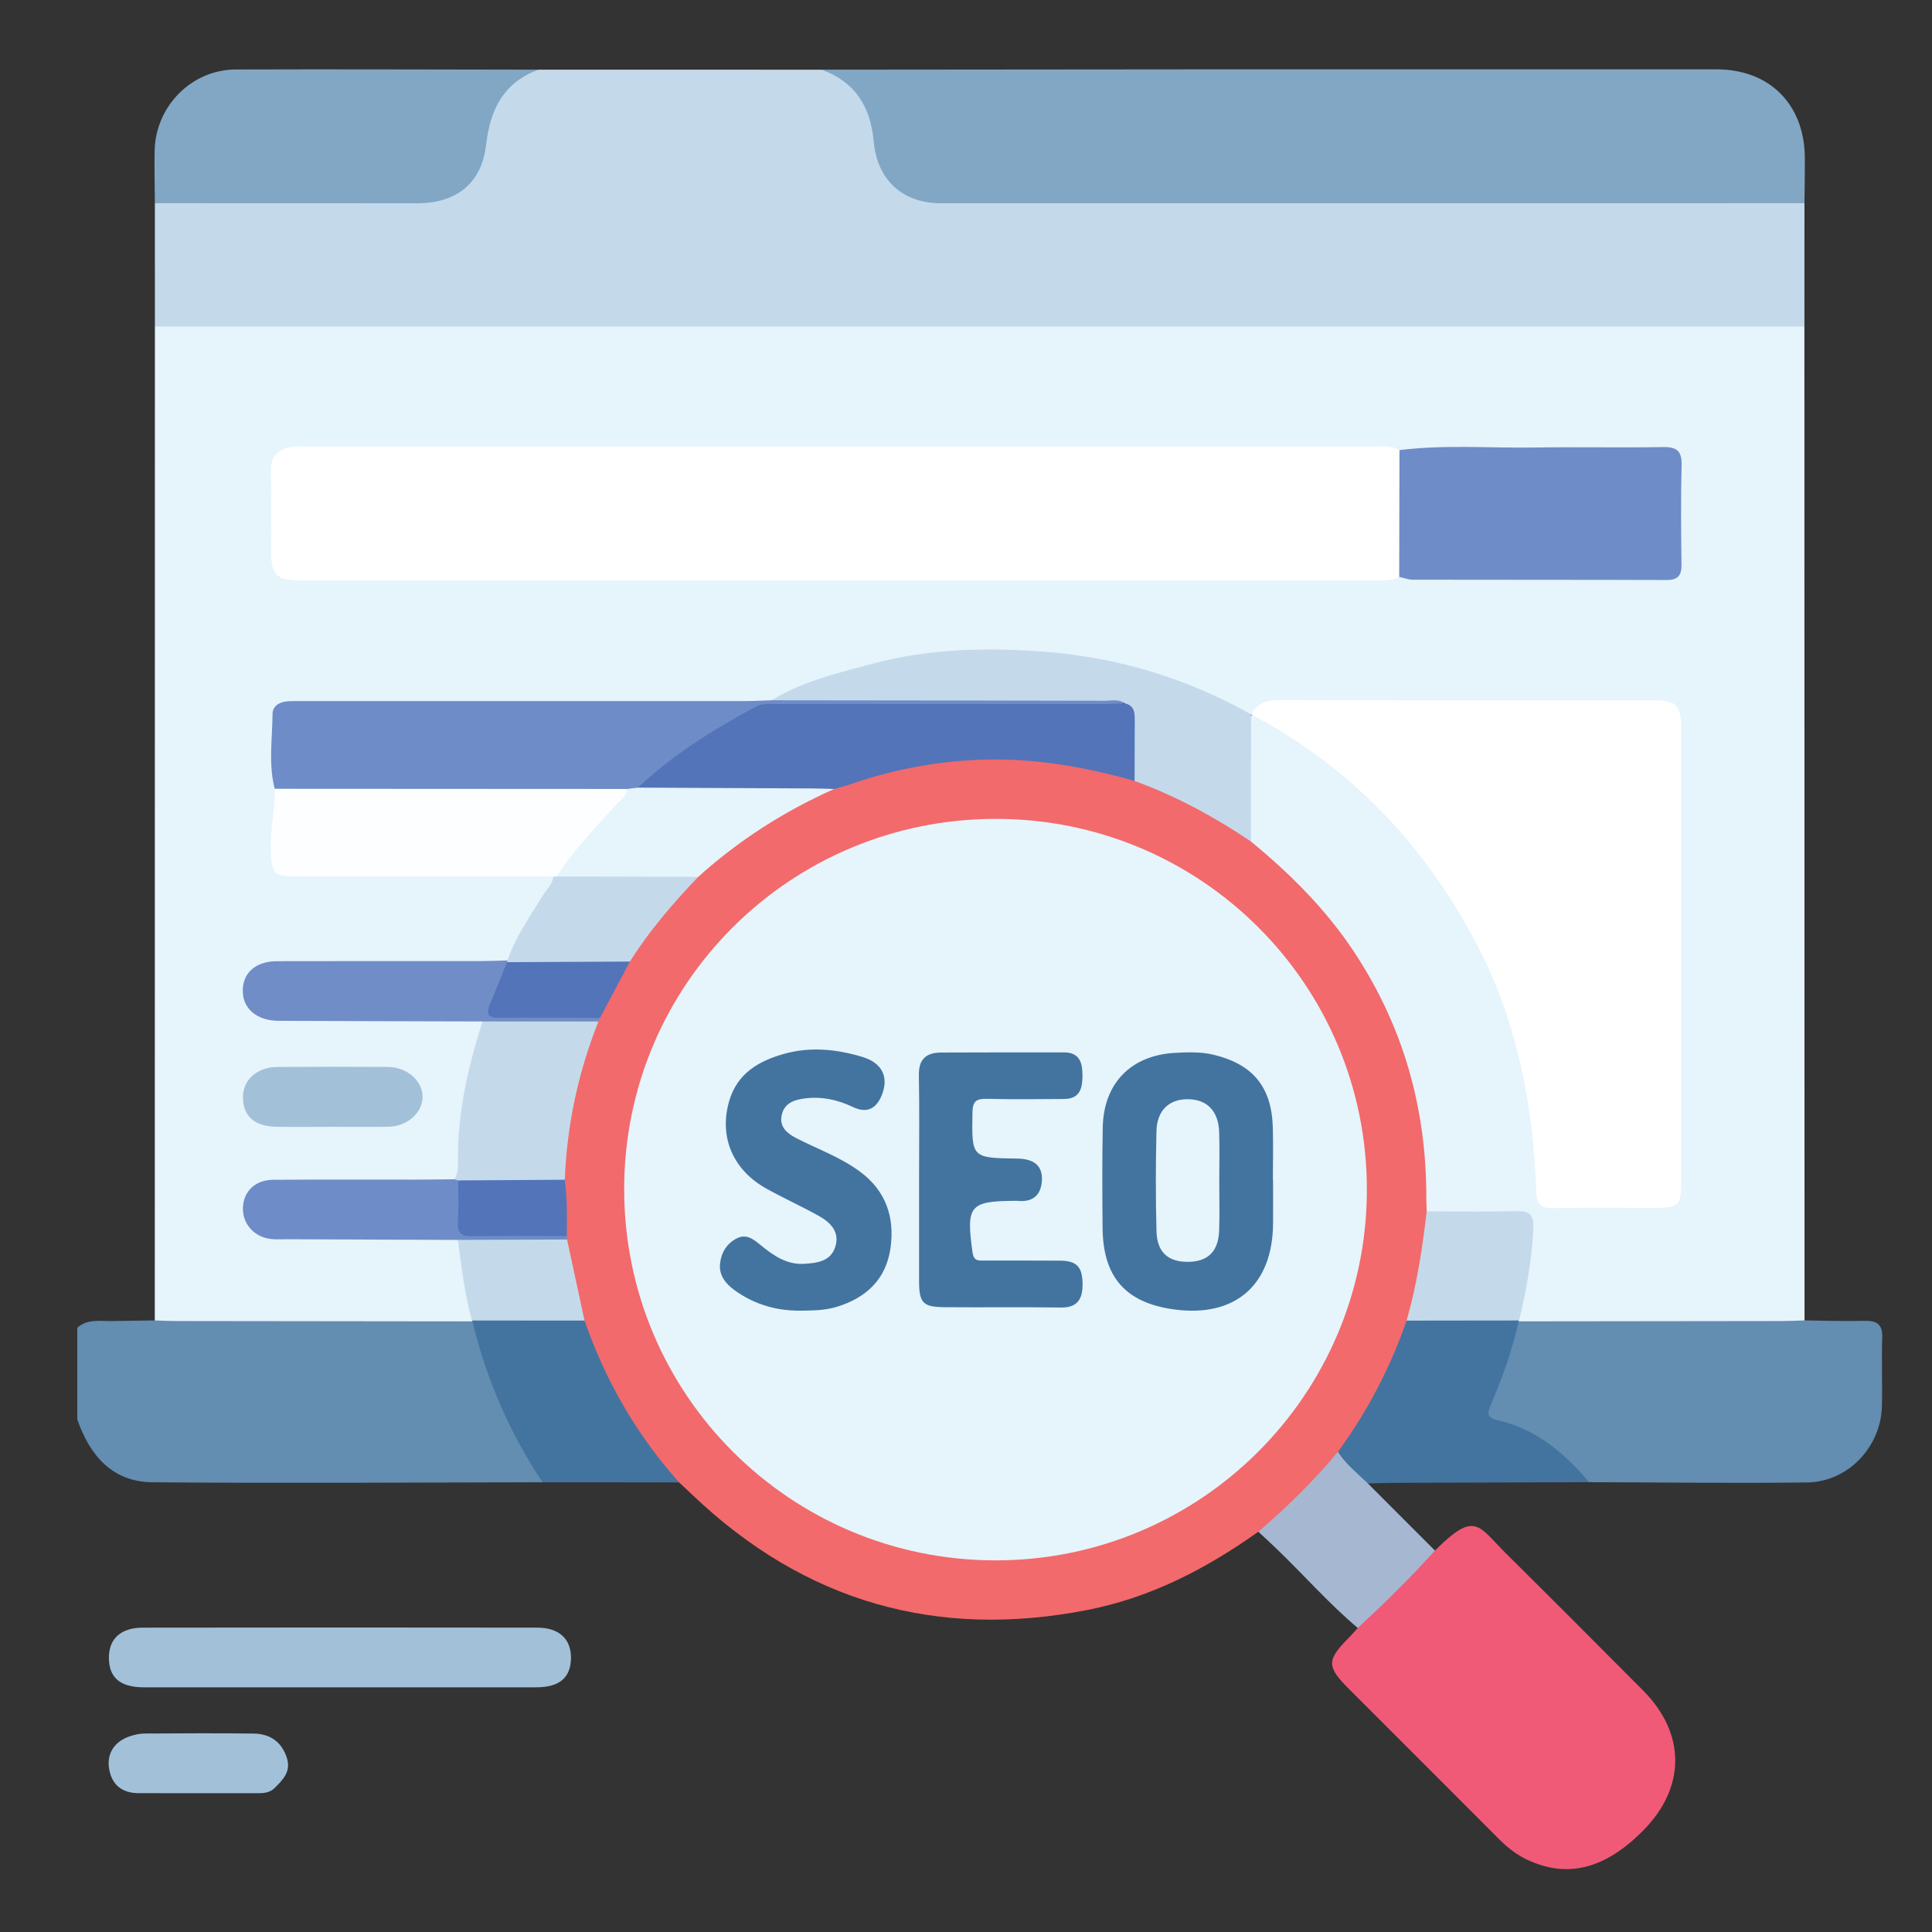<svg xmlns="http://www.w3.org/2000/svg" xmlns:xlink="http://www.w3.org/1999/xlink" id="Layer_1" x="0px" y="0px" width="200px" height="200px" viewBox="0 0 200 200" xml:space="preserve"><rect x="0" y="0" width="200" height="200" fill="#333333" stroke="none"/> <g> <path fill-rule="evenodd" clip-rule="evenodd" fill="#638DB1" d="M56.171,153.445c-13.463,0.018-26.927,0.115-40.39,0 c-4.145-0.035-6.495-2.775-7.781-6.512c0-3.163,0-6.325,0-9.488c1.05-0.932,2.333-0.672,3.56-0.692 c1.487-0.026,2.976-0.044,4.463-0.064c0.598-0.518,1.333-0.544,2.063-0.546c9.582-0.018,19.164-0.021,28.745,0.002 c0.484,0,0.97,0.029,1.439,0.155c0.787,0.226,1.146,0.841,1.347,1.565c1.425,5.151,3.612,9.969,6.339,14.554 C56.141,152.73,56.292,153.064,56.171,153.445z"></path> <path fill-rule="evenodd" clip-rule="evenodd" fill="#E6F4FC" d="M48.903,136.789c-10.235-0.01-20.47-0.021-30.704-0.036 c-0.726-0.002-1.451-0.042-2.176-0.064c0.004-34.295,0.008-68.589,0.012-102.883c0.534-0.491,1.202-0.541,1.875-0.568 c0.607-0.024,1.215-0.016,1.823-0.016c54.453,0,108.906-0.003,163.359,0.012c1.247,0,2.573-0.303,3.698,0.572 c0.004,34.294,0.008,68.588,0.013,102.883c-0.554,0.611-1.308,0.591-2.026,0.594c-8.546,0.024-17.092,0.024-25.638,0.004 c-0.484-0.002-0.97-0.033-1.435-0.188c-0.214-0.078-0.401-0.202-0.559-0.368c-0.299-2.209,0.521-4.293,0.775-6.442 c0.517-4.359,0.584-4.315-3.776-4.366c-2.052-0.022-4.121,0.268-6.156-0.229c-0.936-0.626-0.664-1.613-0.704-2.486 c-0.257-5.547-1.052-10.993-3.17-16.162c-2.903-7.083-7.151-13.203-13.154-18.038c-0.791-0.638-1.724-1.189-1.908-2.338 c-0.226-3.698-0.078-7.395-0.085-11.091c-0.001-0.486,0.068-0.969,0.356-1.387c1.053-0.763,1.834,0.061,2.615,0.519 c8.311,4.874,14.849,11.541,19.726,19.817c4.684,7.948,7.144,16.542,7.655,25.786c0.269,4.853-0.079,4.132,4.305,4.189 c2.371,0.031,4.743,0.022,7.114,0c2.443-0.024,2.745-0.312,2.75-2.735c0.016-7.842,0.006-15.687,0.006-23.531 c0-7.356,0.01-14.715-0.006-22.071c-0.006-2.8-0.346-3.132-3.183-3.134c-12.343-0.01-24.687,0.011-37.029-0.026 c-1.334-0.003-2.5,0.388-3.669,0.904c-0.999,0.423-1.76-0.236-2.537-0.627c-9.142-4.625-18.9-5.993-28.982-5.307 c-6.466,0.439-12.616,2.315-18.541,4.929c-1.455,0.152-2.914,0.166-4.372,0.166c-14.042,0.002-28.083,0-42.124,0.002 c-0.729,0-1.458,0.01-2.188,0.026c-1.51,0.031-2.213,0.811-2.203,2.291c0.014,2.065-0.149,4.134,0.182,6.188 c0.349,1.768-0.25,3.496-0.226,5.256c0.046,3.128,0.188,3.333,3.265,3.336c7.406,0.01,14.812,0,22.217,0.009 c0.908,0,1.824-0.075,2.712,0.188c0.77,0.299,0.793,0.902,0.436,1.464c-1.586,2.485-2.972,5.088-4.526,7.591 c-0.126,0.205-0.363,0.311-0.586,0.411c-0.888,0.291-1.806,0.215-2.716,0.215c-6.383,0.009-12.768,0.003-19.152,0.007 c-0.851,0-1.708-0.033-2.535,0.212c-0.996,0.295-1.776,0.841-1.902,1.963c-0.133,1.189,0.514,1.955,1.489,2.49 c0.834,0.458,1.762,0.42,2.672,0.421c5.716,0.008,11.431-0.003,17.146,0.009c0.904,0.002,1.832-0.111,2.681,0.351 c0.64,0.727,0.252,1.503,0.053,2.232c-1.104,4.059-1.964,8.15-1.958,12.384c0.002,0.857-0.068,1.723-0.919,2.251 c-0.866,0.388-1.789,0.299-2.696,0.301c-4.682,0.01-9.364,0.003-14.046,0.005c-0.669,0-1.34-0.028-2.005,0.056 c-1.507,0.194-2.42,1.018-2.411,2.254c0.012,1.413,0.847,2.227,2.131,2.618c0.705,0.213,1.445,0.17,2.175,0.17 c4.864,0.003,9.729-0.004,14.593,0.007c0.846,0,1.708-0.081,2.513,0.295c0.454,0.27,0.634,0.731,0.71,1.198 c0.39,2.413,0.944,4.802,1.108,7.25C49.015,136.611,48.959,136.7,48.903,136.789z"></path> <path fill-rule="evenodd" clip-rule="evenodd" fill="#C4DAEB" d="M186.792,33.806c-56.919,0-113.837,0-170.756,0 c0-4.256-0.002-8.512-0.003-12.769c0.833-0.694,1.84-0.516,2.794-0.518c7.947-0.014,15.896-0.001,23.843-0.01 c4.392-0.005,6.542-1.84,7.318-6.204c0.063-0.359,0.111-0.721,0.166-1.081c0.54-3.511,2.146-5.235,5.593-6.012 c9.769,0.002,19.537,0.002,29.305,0.002c3.379,0.356,4.853,2.626,5.615,5.603c0.12,0.472,0.197,0.951,0.273,1.432 c0.696,4.41,2.752,6.209,7.249,6.22c10.385,0.026,20.77,0.009,31.157,0.009c18.099,0,36.197-0.003,54.297,0.009 c1.071,0.002,2.206-0.22,3.154,0.551C186.794,25.293,186.793,29.549,186.792,33.806z"></path> <path fill-rule="evenodd" clip-rule="evenodd" fill="#F26A6B" d="M129.494,87.107c4.074,3.359,7.774,7.024,10.715,11.487 c5.087,7.72,7.45,16.167,7.443,25.348c0,0.484,0.024,0.969,0.038,1.453c0.551,2.442-0.132,4.795-0.574,7.153 c-0.256,1.36-0.604,2.712-1.053,4.027c-1.598,4.965-3.92,9.558-7.088,13.713c-2.009,2.663-4.54,4.833-6.857,7.206 c-0.513,0.524-1.112,0.925-1.854,1.068c-5.381,3.828-11.146,6.821-17.69,8.102c-15.634,3.055-29.253-0.852-40.817-11.839 c-0.482-0.458-0.971-0.91-1.456-1.367c-0.995-0.509-1.731-1.296-2.403-2.168c-3.424-4.457-6.111-9.305-7.828-14.673 c-0.858-2.712-1.336-5.507-1.812-8.303c-0.025-0.206-0.039-0.412-0.047-0.619c-0.044-1.803-0.049-3.605-0.005-5.404 c-0.311-5.736,1.154-11.127,3.187-16.406c0.069-0.175,0.151-0.346,0.235-0.514c1.124-1.997,2.029-4.114,3.275-6.05 c2.057-3.218,4.376-6.225,7.146-8.871c4.363-3.959,9.184-7.192,14.719-9.303c10.07-3.852,20.233-3.999,30.481-0.787 c3.77,1.339,7.388,2.988,10.703,5.256C128.554,86.028,129.17,86.415,129.494,87.107z"></path> <path fill-rule="evenodd" clip-rule="evenodd" fill="#82A7C5" d="M186.796,21.037c-29.797,0.003-59.592,0.009-89.389,0.005 c-3.975,0-6.603-2.408-6.961-6.395c-0.32-3.57-1.911-6.178-5.395-7.433c13.495-0.012,26.99-0.03,40.484-0.035 c17.385-0.007,34.771-0.005,52.156,0c5.486,0.002,9.094,3.602,9.143,9.119C186.849,17.877,186.81,19.458,186.796,21.037z"></path> <path fill-rule="evenodd" clip-rule="evenodd" fill="#F05A77" d="M148.544,160.515c4.191-4.176,4.446-2.586,7.357,0.298 c4.751,4.705,9.472,9.442,14.188,14.183c4.443,4.467,4.437,10.031,0.01,14.501c-3.937,3.979-7.809,4.962-11.946,3.05 c-1.119-0.518-2.065-1.256-2.933-2.123c-5.194-5.208-10.401-10.404-15.601-15.607c-2.285-2.286-2.285-2.954-0.045-5.222 c0.34-0.343,0.657-0.71,0.984-1.064c-0.039-0.548,0.324-0.885,0.657-1.223c2.019-2.048,4.056-4.078,6.097-6.104 C147.66,160.855,148.049,160.592,148.544,160.515z"></path> <path fill-rule="evenodd" clip-rule="evenodd" fill="#638DB1" d="M157.21,136.786c9.14-0.011,18.279-0.02,27.419-0.033 c0.725-0.002,1.45-0.042,2.176-0.064c2.06,0.021,4.123,0.096,6.183,0.043c1.28-0.033,1.91,0.331,1.86,1.74 c-0.078,2.362,0.025,4.731-0.033,7.096c-0.103,4.235-3.516,7.841-7.747,7.896c-7.518,0.093-15.038-0.009-22.558-0.028 c-1.478-0.573-2.327-1.925-3.516-2.857c-1.798-1.409-3.712-2.531-5.942-3.077c-0.915-0.224-1.707-0.666-1.276-1.761 c1.114-2.828,2.025-5.726,3.039-8.588C156.874,136.985,157.054,136.882,157.21,136.786z"></path> <path fill-rule="evenodd" clip-rule="evenodd" fill="#82A7C5" d="M55.747,7.212c-3.632,1.341-5.009,4.118-5.43,7.811 c-0.452,3.964-3.104,6.021-7.103,6.022c-9.061,0.002-18.121-0.005-27.182-0.009c-0.01-1.822-0.065-3.644-0.023-5.466 c0.105-4.58,3.826-8.358,8.387-8.376C34.847,7.157,45.296,7.202,55.747,7.212z"></path> <path fill-rule="evenodd" clip-rule="evenodd" fill="#A3C0D9" d="M35.099,174.672c-6.747,0-13.494,0.007-20.241-0.002 c-2.434-0.003-3.596-1.022-3.586-3.097c0.009-1.925,1.237-3.076,3.492-3.079c13.616-0.022,27.23-0.021,40.846-0.002 c2.254,0.004,3.488,1.157,3.497,3.076c0.009,2.073-1.158,3.099-3.585,3.102C48.713,174.679,41.906,174.672,35.099,174.672z"></path> <path fill-rule="evenodd" clip-rule="evenodd" fill="#4374A0" d="M157.21,136.786c-0.649,2.946-1.666,5.775-2.846,8.544 c-0.401,0.944-0.546,1.411,0.762,1.715c3.923,0.908,6.847,3.389,9.384,6.39c-6.789,0.021-13.577,0.042-20.366,0.068 c-0.848,0.005-1.695,0.044-2.543,0.064c-1.664-0.494-2.813-1.476-3.101-3.273c3.047-4.174,5.42-8.701,7.11-13.585 c3.881-0.947,7.762-0.918,11.645-0.014L157.21,136.786z"></path> <path fill-rule="evenodd" clip-rule="evenodd" fill="#4374A0" d="M60.509,136.706c2.169,6.223,5.394,11.832,9.792,16.753 c-4.71-0.003-9.42-0.009-14.13-0.014c-3.424-5.115-5.818-10.679-7.268-16.656l-0.045-0.091c0.379-0.326,0.831-0.496,1.321-0.511 c3.004-0.089,6.009-0.087,9.013-0.001C59.683,136.2,60.136,136.363,60.509,136.706z"></path> <path fill-rule="evenodd" clip-rule="evenodd" fill="#A6B8D1" d="M138.5,150.294c0.822,1.292,2.02,2.228,3.101,3.273 c2.314,2.315,4.629,4.631,6.943,6.947c-2.524,2.807-5.219,5.445-7.985,8.013c-3.063-2.574-5.684-5.603-8.573-8.355 c-0.568-0.542-1.146-1.073-1.721-1.608C133.227,156.022,136.006,153.3,138.5,150.294z"></path> <path fill-rule="evenodd" clip-rule="evenodd" fill="#A3C0D9" d="M20.553,185.632c-2.064,0-4.129,0.003-6.194-0.004 c-1.695-0.004-2.769-0.825-3.06-2.501c-0.283-1.629,0.588-2.913,2.254-3.424c0.458-0.14,0.946-0.248,1.422-0.248 c3.764-0.021,7.529-0.045,11.293,0.004c1.666,0.024,2.869,0.828,3.419,2.486c0.47,1.424-0.379,2.28-1.259,3.151 c-0.531,0.524-1.19,0.538-1.864,0.535C24.561,185.628,22.557,185.632,20.553,185.632z"></path> <path fill-rule="evenodd" clip-rule="evenodd" fill="#FFFFFF" d="M144.844,59.72c-0.659,0.408-1.391,0.369-2.122,0.369 c-37.279-0.002-74.558-0.002-111.837-0.005c-2.189,0-2.806-0.623-2.813-2.81c-0.009-2.859,0.042-5.718-0.019-8.575 c-0.036-1.658,0.901-2.265,2.316-2.46c0.478-0.066,0.972-0.016,1.458-0.016c36.793,0,73.585-0.001,110.378,0.002 c0.903,0,1.833-0.138,2.668,0.373c0.433,0.482,0.517,1.082,0.523,1.689c0.039,3.256,0.046,6.512-0.004,9.768 C145.383,58.654,145.34,59.269,144.844,59.72z"></path> <path fill-rule="evenodd" clip-rule="evenodd" fill="#FFFFFF" d="M129.513,73.953c0.61-1.158,1.563-1.485,2.856-1.481 c12.943,0.039,25.886,0.021,38.829,0.026c2.353,0,2.828,0.495,2.829,2.915c0.003,15.676,0.003,31.353,0,47.031 c0,2.344-0.257,2.592-2.636,2.596c-3.524,0.005-7.05-0.053-10.572,0.027c-1.331,0.032-1.742-0.337-1.79-1.724 c-0.313-8.913-1.962-17.55-6.123-25.525C147.532,87.517,139.855,79.414,129.513,73.953L129.513,73.953z"></path> <path fill-rule="evenodd" clip-rule="evenodd" fill="#6E8CC7" d="M28.44,81.655c-0.667-2.563-0.245-5.164-0.227-7.747 c0.005-0.822,0.707-1.24,1.516-1.303c0.544-0.043,1.094-0.028,1.64-0.028c15.261,0,30.521,0.001,45.782-0.003 c0.911-0.002,1.822-0.054,2.733-0.083c1.203-0.477,2.459-0.591,3.741-0.589c9.941,0.005,19.882-0.005,29.824,0.014 c1.004,0.002,2.087-0.217,2.926,0.621c-0.32,1.199-1.351,0.806-2.085,0.825c-2.907,0.079-5.819,0.031-8.729,0.033 c-8.124,0.001-16.248,0.018-24.372-0.016c-1.63-0.005-3.05,0.416-4.484,1.199c-3.798,2.074-7.147,4.779-10.636,7.295 c-0.436,0.199-0.899,0.234-1.368,0.253c-9.58,0.168-19.16,0.032-28.74,0.074c-1.758,0.009-3.517,0.016-5.275-0.007 C29.901,82.185,29.096,82.218,28.44,81.655z"></path> <path fill-rule="evenodd" clip-rule="evenodd" fill="#6E8CC7" d="M144.844,59.72c0.01-4.373,0.019-8.748,0.029-13.123 c4.665-0.588,9.35-0.198,14.025-0.27c4.437-0.068,8.877,0.028,13.314-0.044c1.445-0.022,1.902,0.479,1.867,1.904 c-0.085,3.403-0.059,6.81-0.011,10.214c0.017,1.147-0.336,1.646-1.554,1.642c-8.756-0.032-17.511-0.014-26.267-0.033 C145.78,60.011,145.313,59.822,144.844,59.72z"></path> <path fill-rule="evenodd" clip-rule="evenodd" fill="#FDFEFF" d="M28.44,81.655c12.159,0.007,24.318,0.012,36.477,0.019 c0.381,0.423,0.157,0.833-0.127,1.128c-2.464,2.569-4.622,5.403-7.027,8.023c-0.178,0.063-0.341,0.037-0.491-0.077 c-8.853-0.003-17.707-0.005-26.56-0.01c-2.388-0.002-2.543-0.25-2.667-2.58C27.927,85.964,28.476,83.832,28.44,81.655z"></path> <path fill-rule="evenodd" clip-rule="evenodd" fill="#C4DAEB" d="M116.439,72.811c-0.655-0.481-1.411-0.266-2.12-0.268 c-11.478-0.028-22.957-0.038-34.435-0.051c3.236-1.988,6.882-2.836,10.492-3.798c5.923-1.579,11.997-1.688,18-1.205 c7.451,0.598,14.564,2.761,21.137,6.463h0.001c-0.007,4.384-0.013,8.769-0.02,13.155c-3.775-2.546-7.755-4.699-12.041-6.264 c-0.651-0.757-0.485-1.684-0.508-2.562C116.896,76.446,117.133,74.585,116.439,72.811z"></path> <path fill-rule="evenodd" clip-rule="evenodd" fill="#C4DAEB" d="M61.949,105.744c-2.095,5.264-3.258,10.725-3.483,16.385 c-0.303,0.338-0.709,0.478-1.134,0.482c-3.249,0.042-6.5,0.256-9.745-0.118c-0.225-0.084-0.408-0.221-0.553-0.413 c0.403-0.582,0.383-1.247,0.375-1.911c-0.063-4.97,1.051-9.731,2.542-14.428c0.381-0.483,0.93-0.526,1.475-0.534 c3.013-0.036,6.027-0.034,9.041-0.001C61.02,105.213,61.548,105.308,61.949,105.744z"></path> <path fill-rule="evenodd" clip-rule="evenodd" fill="#708DC8" d="M61.949,105.744c-3.999-0.002-7.998-0.002-11.998-0.003 c-7.043-0.02-14.085-0.032-21.128-0.066c-2.083-0.009-3.52-1.121-3.673-2.762c-0.19-2.042,1.172-3.404,3.524-3.411 c7.044-0.021,14.087-0.005,21.131-0.011c0.909-0.002,1.818-0.043,2.726-0.068c0.043,0.091,0.086,0.18,0.13,0.27 c0.079,1.152-0.597,2.068-0.973,3.079c-0.663,1.78-0.525,2.025,1.322,2.046c2.298,0.028,4.597-0.012,6.896,0.02 c0.763,0.011,1.597-0.15,2.201,0.546C62.055,105.503,62.002,105.624,61.949,105.744z"></path> <path fill-rule="evenodd" clip-rule="evenodd" fill="#6E8CC7" d="M47.034,122.08c0.134,0.038,0.269,0.077,0.402,0.117 c0.749,0.883,0.486,1.953,0.522,2.957c0.075,2.099,0.168,2.223,2.319,2.243c2.056,0.021,4.112-0.011,6.167,0.015 c0.779,0.007,1.589-0.059,2.229,0.54c0.011,0.12,0.021,0.243,0.03,0.363c-0.271,0.252-0.589,0.455-0.954,0.476 c-3.126,0.189-6.253,0.175-9.38,0.013c-0.365-0.02-0.686-0.215-0.971-0.448c-5.884-0.024-11.769-0.047-17.652-0.071 c-0.546-0.002-1.097,0.037-1.638-0.018c-1.792-0.179-3.036-1.581-2.958-3.291c0.076-1.666,1.292-2.833,3.135-2.845 c4.854-0.035,9.708-0.011,14.563-0.016C44.244,122.115,45.638,122.092,47.034,122.08z"></path> <path fill-rule="evenodd" clip-rule="evenodd" fill="#C4DAEB" d="M157.255,136.695c-3.882,0.005-7.763,0.011-11.645,0.014 c1.066-3.702,1.64-7.496,2.08-11.313c3.087,0.002,6.177,0.062,9.262-0.02c1.317-0.035,1.84,0.307,1.779,1.714 C158.589,130.353,158.024,133.537,157.255,136.695z"></path> <path fill-rule="evenodd" clip-rule="evenodd" fill="#C4DAEB" d="M57.272,90.748c0.117-0.009,0.234-0.014,0.352-0.019 c0.695-0.421,1.453-0.574,2.261-0.574c3.457-0.002,6.914-0.021,10.371,0.012c0.72,0.007,1.474-0.012,2.024,0.604 c-2.604,2.726-5.059,5.571-7.074,8.771c-0.53,0.316-1.096,0.507-1.722,0.514c-3.153,0.033-6.307,0.04-9.46-0.005 c-0.547-0.009-1.095-0.064-1.54-0.449c0.028-0.056,0.044-0.116,0.047-0.179c0.854-2.476,2.357-4.593,3.714-6.797 C56.618,92.021,57.212,91.526,57.272,90.748z"></path> <path fill-rule="evenodd" clip-rule="evenodd" fill="#A3C0D9" d="M34.381,116.646c-1.938,0-3.878,0.031-5.815-0.009 c-2.265-0.046-3.426-1.13-3.415-3.101c0.01-1.756,1.473-3.068,3.538-3.083c3.815-0.026,7.633-0.022,11.448-0.002 c1.987,0.011,3.589,1.404,3.609,3.065c0.019,1.661-1.59,3.099-3.55,3.125C38.258,116.666,36.319,116.647,34.381,116.646z"></path> <path fill-rule="evenodd" clip-rule="evenodd" fill="#C4DAEB" d="M47.398,128.355c3.768-0.014,7.537-0.027,11.305-0.04 c0.602,2.796,1.203,5.593,1.806,8.391c-3.884-0.004-7.768-0.006-11.65-0.008C48.093,133.967,47.781,131.155,47.398,128.355z"></path> <path fill-rule="evenodd" clip-rule="evenodd" fill="#E6F4FC" d="M103.074,161.529c-21.279,0.002-38.478-17.198-38.46-38.463 c0.018-21.174,17.173-38.272,38.426-38.297c21.299-0.024,38.498,17.168,38.458,38.443 C141.46,144.388,124.27,161.529,103.074,161.529z"></path> <path fill-rule="evenodd" clip-rule="evenodd" fill="#5374B9" d="M116.439,72.811c1.038,0.228,1.034,1.032,1.031,1.847 c-0.01,2.062-0.013,4.125-0.018,6.187c-5.197-1.481-10.458-2.39-15.901-2.198c-4.634,0.164-9.109,1.012-13.475,2.53 c-0.566,0.196-1.153,0.335-1.73,0.501c-3.278,0.889-6.627,0.439-9.947,0.511c-2.666,0.06-5.334,0.033-8.001-0.001 c-0.829-0.011-1.726,0.115-2.359-0.651c3.635-3.427,7.835-6.031,12.208-8.383c0.686-0.369,1.419-0.273,2.14-0.273 c11.29-0.005,22.58-0.003,33.87-0.007C114.984,72.874,115.712,72.832,116.439,72.811z"></path> <path fill-rule="evenodd" clip-rule="evenodd" fill="#E6F4FC" d="M66.04,81.536c6.044,0.026,12.089,0.053,18.134,0.083 c0.725,0.003,1.449,0.038,2.173,0.059c-5.163,2.3-9.866,5.307-14.067,9.093c-4.886-0.014-9.771-0.028-14.656-0.042 c1.764-2.738,4.022-5.069,6.198-7.467c0.434-0.479,1.076-0.822,1.096-1.588C65.291,81.629,65.666,81.582,66.04,81.536z"></path> <path fill-rule="evenodd" clip-rule="evenodd" fill="#5374B9" d="M52.484,99.602c4.24-0.02,8.481-0.041,12.722-0.06 c-1.034,1.946-2.066,3.895-3.1,5.841c-3.439-0.013-6.879-0.068-10.318-0.015c-1.192,0.02-1.539-0.308-1.066-1.429 C51.329,102.502,51.899,101.049,52.484,99.602z"></path> <path fill-rule="evenodd" clip-rule="evenodd" fill="#5374B9" d="M58.673,127.952c-3.263,0.002-6.526-0.026-9.789,0.024 c-1.068,0.018-1.548-0.281-1.481-1.431c0.084-1.446,0.028-2.899,0.032-4.349c3.676-0.022,7.354-0.046,11.029-0.068 C58.728,124.063,58.696,126.008,58.673,127.952z"></path> <path fill-rule="evenodd" clip-rule="evenodd" fill="#4374A0" d="M131.788,122.126c0,1.52,0.012,3.039-0.002,4.56 c-0.055,6.367-3.94,9.727-10.244,8.866c-5.016-0.684-7.356-3.328-7.403-8.436c-0.032-3.466-0.05-6.932,0.016-10.396 c0.087-4.583,2.921-7.484,7.498-7.729c1.329-0.071,2.661-0.12,3.988,0.199c4.032,0.975,5.986,3.304,6.118,7.466 c0.058,1.821,0.009,3.646,0.009,5.47C131.775,122.126,131.781,122.126,131.788,122.126z"></path> <path fill-rule="evenodd" clip-rule="evenodd" fill="#4374A0" d="M83.226,135.676c-2.631,0.082-5.046-0.562-7.192-2.119 c-0.932-0.677-1.62-1.55-1.496-2.74c0.118-1.123,0.674-2.081,1.738-2.623c1.016-0.52,1.777,0.138,2.46,0.696 c1.346,1.102,2.738,2.066,4.563,1.938c1.272-0.087,2.649-0.237,3.145-1.688c0.535-1.569-0.426-2.565-1.658-3.255 c-1.795-1.005-3.681-1.85-5.476-2.855c-3.494-1.955-4.909-5.422-3.808-9.104c0.85-2.84,3.068-4.104,5.676-4.834 c2.707-0.757,5.426-0.484,8.077,0.315c2.069,0.624,2.753,2.068,2.054,3.893c-0.569,1.48-1.56,1.988-3.004,1.303 c-1.577-0.751-3.2-1.112-4.938-0.901c-1.14,0.141-2.194,0.479-2.453,1.771c-0.253,1.261,0.666,1.915,1.589,2.384 c2.211,1.124,4.572,1.969,6.579,3.473c2.646,1.981,3.552,4.716,3.101,7.874c-0.46,3.22-2.486,5.134-5.542,6.073 C85.516,135.621,84.376,135.663,83.226,135.676z"></path> <path fill-rule="evenodd" clip-rule="evenodd" fill="#4374A0" d="M95.141,122.061c0.001-3.583,0.05-7.166-0.021-10.747 c-0.033-1.666,0.768-2.347,2.284-2.355c4.25-0.026,8.5-0.01,12.751-0.016c1.58-0.002,1.896,1.05,1.902,2.315 c0.008,1.303-0.196,2.497-1.896,2.508c-2.672,0.016-5.345,0.051-8.016-0.015c-1.08-0.026-1.458,0.25-1.476,1.41 c-0.076,4.705-0.119,4.705,4.631,4.775c1.783,0.026,2.652,0.766,2.555,2.296c-0.1,1.573-1.018,2.248-2.574,2.077 c-0.059-0.005-0.121,0-0.182,0c-4.744,0.028-5.098,0.493-4.422,5.342c0.133,0.948,0.67,0.84,1.264,0.842 c2.609,0.005,5.222-0.013,7.832,0.01c1.727,0.016,2.301,0.683,2.294,2.501c-0.007,1.516-0.562,2.376-2.262,2.352 c-4.007-0.061-8.017,0-12.023-0.035c-2.249-0.018-2.634-0.442-2.64-2.692C95.134,129.104,95.141,125.583,95.141,122.061z"></path> <path fill-rule="evenodd" clip-rule="evenodd" fill="#E6F4FC" d="M126.218,122.284c0,1.698,0.047,3.398-0.012,5.094 c-0.075,2.139-1.125,3.191-3.104,3.246c-2.123,0.056-3.32-0.946-3.381-3.141c-0.095-3.455-0.086-6.916-0.006-10.371 c0.05-2.17,1.315-3.347,3.281-3.322c1.962,0.024,3.145,1.236,3.211,3.399C126.262,118.886,126.22,120.585,126.218,122.284z"></path> </g> </svg>